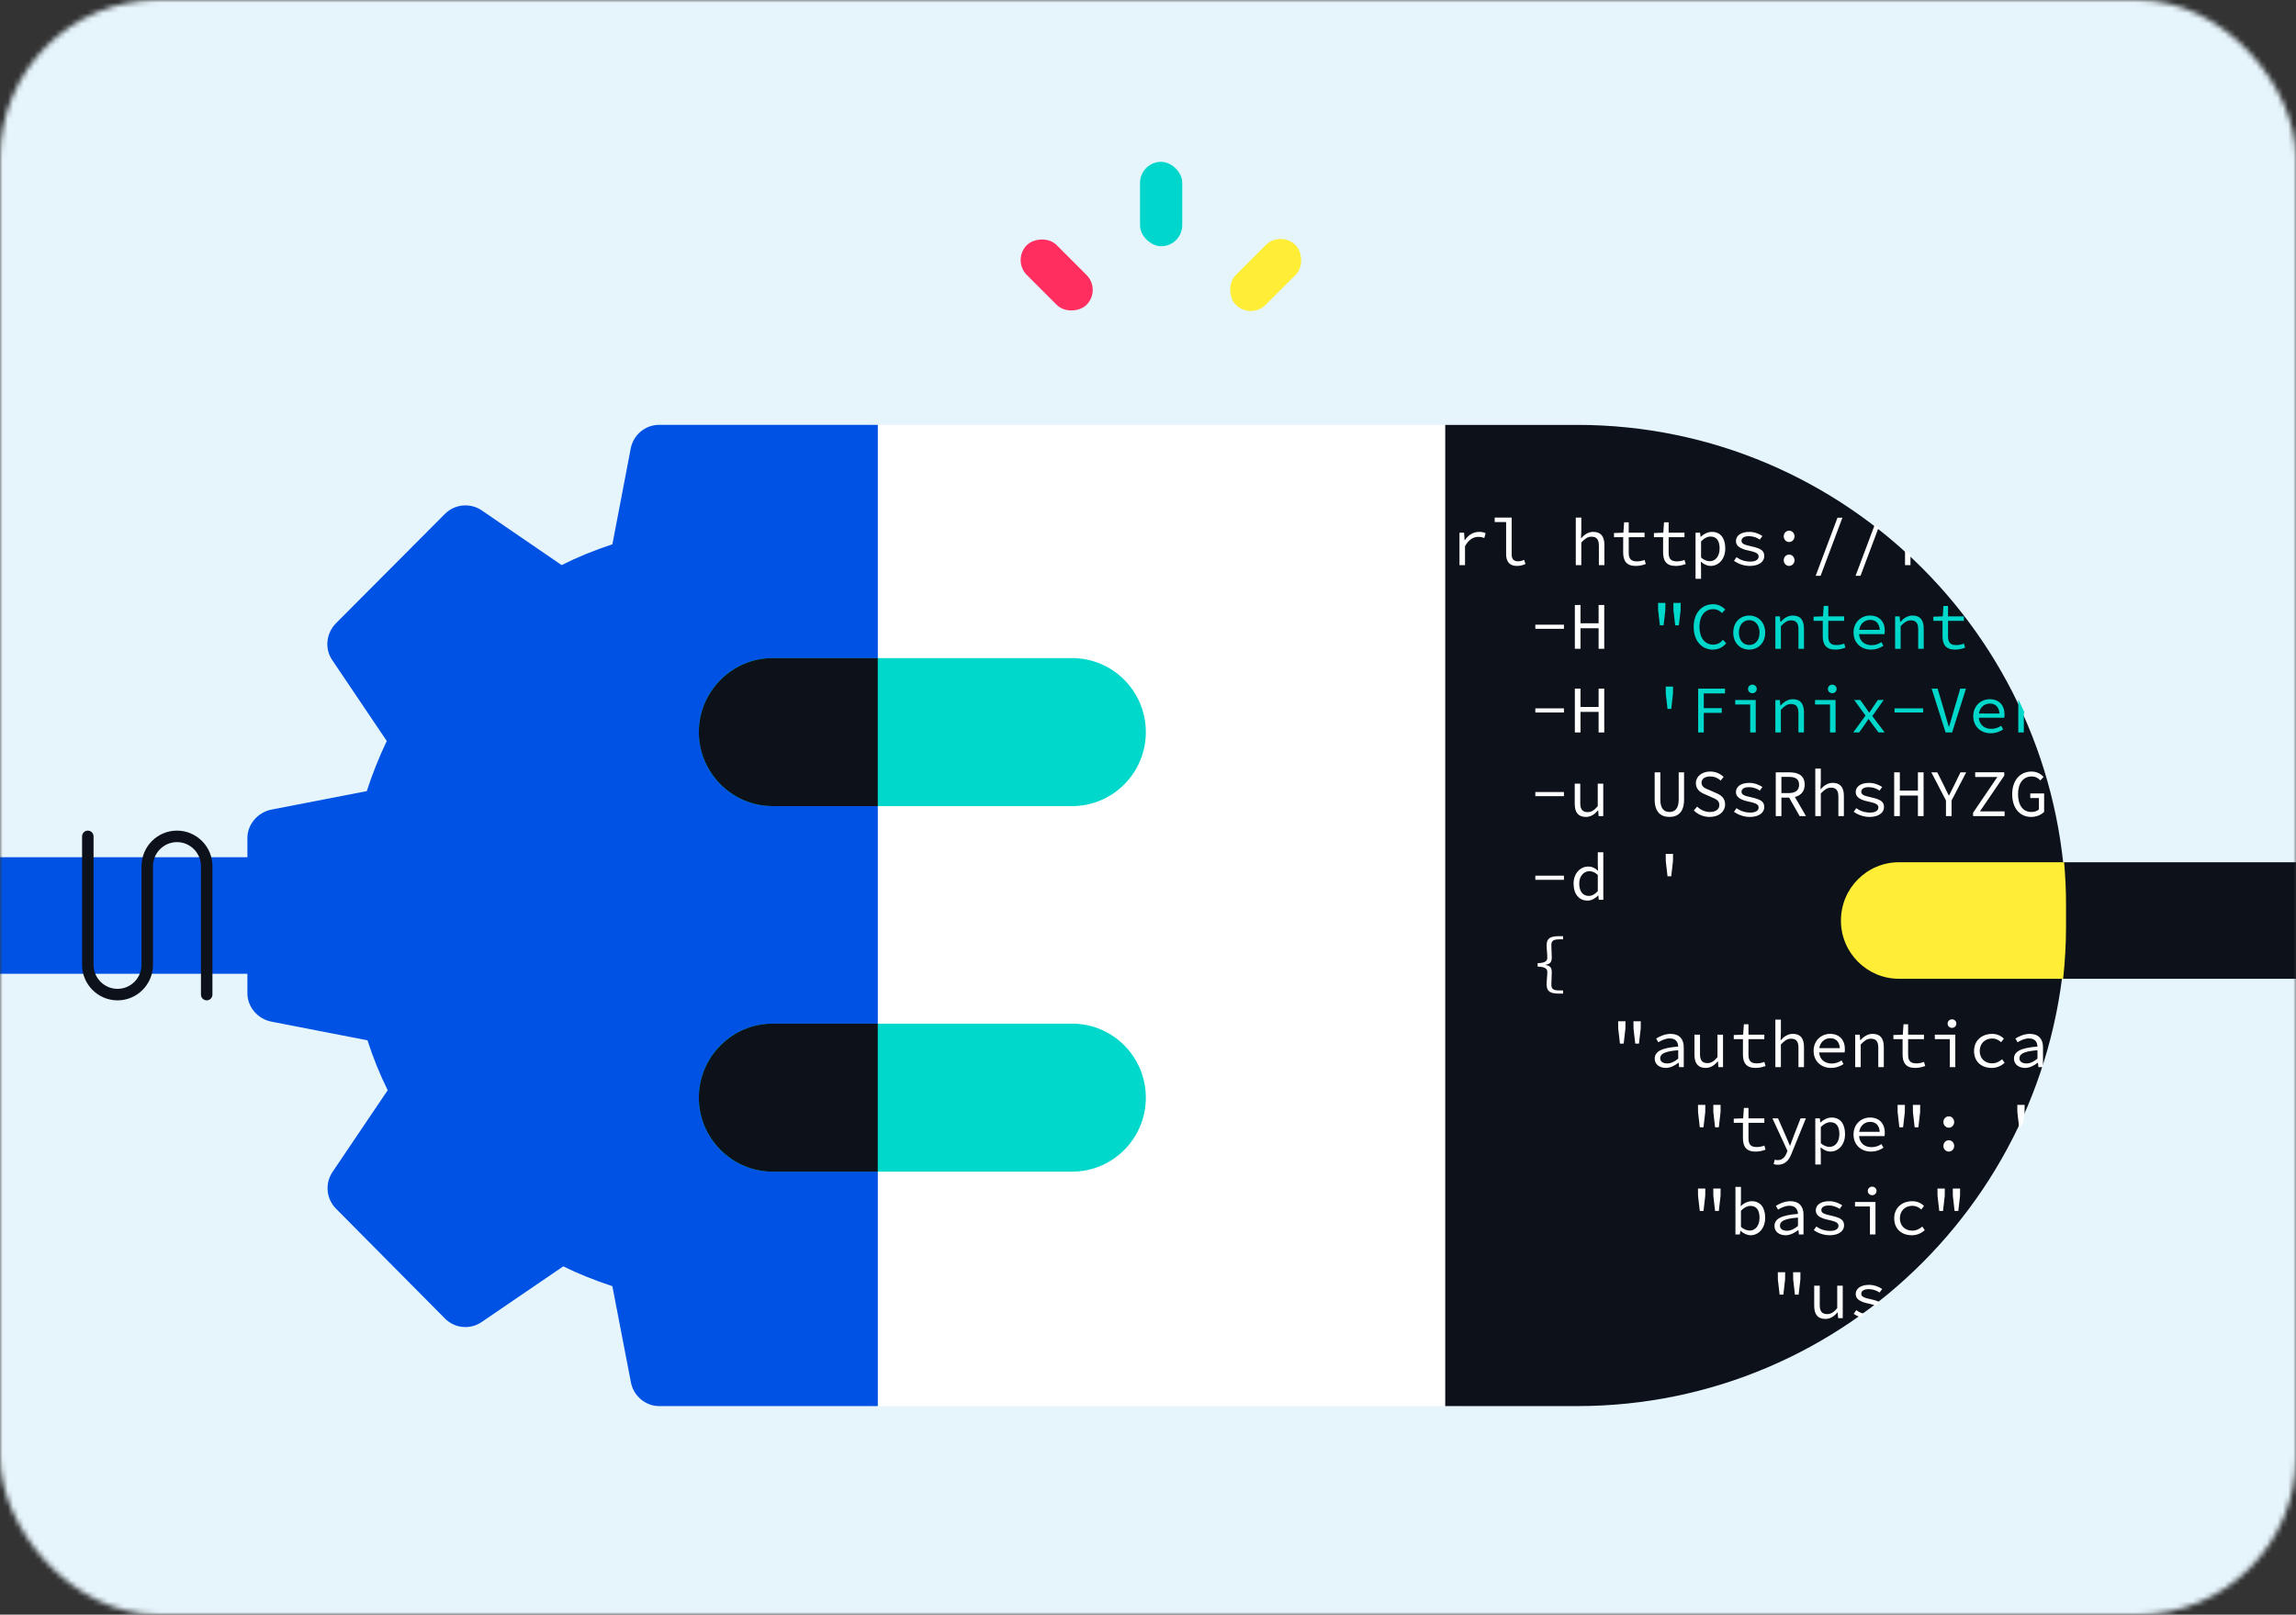 <svg width="435" height="306" viewBox="0 0 435 306" fill="none" xmlns="http://www.w3.org/2000/svg">
<rect x="0" y="0" width="435" height="306" fill="#333333" stroke="none"/>
<mask id="mask0_34_204" style="mask-type:alpha" maskUnits="userSpaceOnUse" x="0" y="0" width="435" height="306">
<rect width="435" height="306" rx="30" fill="#F2F6FB"/>
</mask>
<g mask="url(#mask0_34_204)">
<path d="M449 -7H-3V315H449V-7Z" fill="#E6F5FC"/>
<path d="M277.051 80.522H164.455V266.475H277.051V80.522Z" fill="white"/>
<path d="M124.88 266.475C122.298 266.475 120.027 264.549 119.537 261.993L116.02 243.755C112.681 242.635 109.609 241.425 106.715 239.992L91.22 250.567C89.056 252.027 86.162 251.744 84.317 249.895L63.657 229.061C61.811 227.201 61.533 224.293 62.99 222.114L73.454 206.613C71.944 203.559 70.664 200.402 69.626 197.157L51.414 193.616C48.875 193.122 46.872 190.883 46.872 188.24V158.801C46.872 156.202 48.875 153.918 51.458 153.424L69.492 149.927C70.54 146.679 71.806 143.508 73.277 140.428L62.947 125.102C61.476 122.95 61.788 120.038 63.613 118.158L84.32 97.368C86.176 95.535 89.053 95.256 91.224 96.695L106.407 107.092C109.435 105.569 112.641 104.268 116.024 103.148L119.497 85C119.986 82.448 122.214 80.518 124.84 80.518H166.311V266.475H124.887H124.88Z" fill="#0052E4"/>
<path d="M-3 162.456H69.766C75.252 162.456 79.711 166.928 79.711 172.439V174.561C79.711 180.069 75.256 184.544 69.766 184.544H-3V162.459V162.456Z" fill="#0052E4"/>
<path d="M449 185.492H378.666C373.179 185.492 368.721 181.02 368.721 175.509V173.387C368.721 167.879 373.176 163.404 378.666 163.404H449V185.489V185.492Z" fill="#0D121A"/>
<path d="M273.812 80.522H298.806C349.924 80.522 391.425 122.183 391.425 173.498C391.425 224.814 349.924 266.475 298.806 266.475H273.812V80.522Z" fill="#0D121A"/>
<path d="M348.781 174.45C348.781 180.549 353.705 185.492 359.781 185.492H390.882C391.24 182.207 391.431 178.868 391.431 175.489V171.508C391.431 168.777 391.304 166.077 391.069 163.407H359.785C353.708 163.407 348.785 168.35 348.785 174.45H348.781Z" fill="#FFED36"/>
<path d="M203.119 124.718H146.377C138.661 124.718 132.406 130.997 132.406 138.743C132.406 146.489 138.661 152.768 146.377 152.768H203.119C210.835 152.768 217.09 146.489 217.09 138.743C217.09 130.997 210.835 124.718 203.119 124.718Z" fill="#00D8CB"/>
<path d="M203.119 193.993H146.377C138.661 193.993 132.406 200.272 132.406 208.018C132.406 215.764 138.661 222.043 146.377 222.043H203.119C210.835 222.043 217.09 215.764 217.09 208.018C217.09 200.272 210.835 193.993 203.119 193.993Z" fill="#00D8CB"/>
<path d="M166.303 124.718H146.373C138.689 124.718 132.402 131.03 132.402 138.743C132.402 146.457 138.689 152.768 146.373 152.768H166.303V124.718V124.718Z" fill="#0D121A"/>
<path d="M166.303 193.993H146.373C138.689 193.993 132.402 200.305 132.402 208.018C132.402 215.732 138.689 222.043 146.373 222.043H166.303V193.993V193.993Z" fill="#0D121A"/>
<path d="M338.967 102.721C339.531 102.721 339.989 102.239 339.989 101.645C339.989 101.051 339.531 100.569 338.967 100.569C338.403 100.569 337.946 101.051 337.946 101.645C337.946 102.239 338.403 102.721 338.967 102.721Z" fill="white"/>
<path d="M354.422 151.087C353.163 150.822 352.633 150.593 352.633 150.062C352.633 149.595 353.012 149.178 354.044 149.178C354.824 149.178 355.531 149.43 356.097 149.823L356.599 149.151C355.993 148.734 355.062 148.367 354.127 148.367C352.453 148.367 351.582 149.127 351.582 150.112C351.582 151.037 352.375 151.578 353.977 151.908C355.641 152.251 355.879 152.577 355.879 153.048C355.879 153.566 355.377 153.996 354.342 153.996C353.22 153.996 352.389 153.667 351.682 153.162L351.203 153.858C351.947 154.376 353.019 154.82 354.214 154.82C355.966 154.82 356.938 153.986 356.938 152.984C356.938 151.982 356.445 151.528 354.415 151.087H354.422Z" fill="white"/>
<path d="M346.859 230.366C345.599 230.1 345.07 229.871 345.07 229.34C345.07 228.873 345.449 228.456 346.48 228.456C347.261 228.456 347.968 228.708 348.534 229.101L349.036 228.429C348.43 228.012 347.499 227.646 346.564 227.646C344.889 227.646 344.018 228.405 344.018 229.391C344.018 230.315 344.812 230.857 346.413 231.186C348.078 231.529 348.316 231.855 348.316 232.326C348.316 232.844 347.813 233.274 346.778 233.274C345.656 233.274 344.826 232.945 344.119 232.44L343.64 233.137C344.383 233.654 345.455 234.098 346.651 234.098C348.403 234.098 349.374 233.264 349.374 232.262C349.374 231.26 348.882 230.806 346.852 230.366H346.859Z" fill="white"/>
<path d="M351.558 109.123H352.49L355.919 99.991C355.678 99.802 355.437 99.618 355.196 99.433L351.558 109.12V109.123Z" fill="white"/>
<path d="M343.884 133.508H346.718V138.811H347.766V132.661H343.884V133.508Z" fill="#00D8CB"/>
<path d="M343.72 243.654V247.474C343.72 249.095 344.387 249.956 345.837 249.956C346.782 249.956 347.502 249.451 348.118 248.728H348.168L348.256 249.804H349.126V243.654H348.081V247.918C347.401 248.715 346.882 249.044 346.179 249.044C345.171 249.044 344.769 248.486 344.769 247.336V243.654H343.724H343.72Z" fill="white"/>
<path d="M354.295 116.655C352.657 116.655 351.17 117.869 351.17 119.87C351.17 121.871 352.633 123.108 354.472 123.108C355.457 123.108 356.238 122.778 356.841 122.375L356.462 121.692C355.906 122.045 355.326 122.274 354.596 122.274C353.323 122.274 352.339 121.568 352.215 120.172H357.041C357.068 120.008 357.092 119.779 357.092 119.54C357.092 117.805 356.057 116.655 354.295 116.655V116.655ZM354.322 117.479C355.363 117.479 356.05 118.111 356.144 119.365H352.245C352.436 118.152 353.32 117.479 354.322 117.479Z" fill="#00D8CB"/>
<path d="M337.165 245.349H337.872L338.2 242.501L338.214 241.109H336.827L336.837 242.501L337.165 245.349Z" fill="white"/>
<path d="M339.738 242.501L340.066 245.349H340.769L341.097 242.501L341.111 241.109H339.724L339.738 242.501Z" fill="white"/>
<path d="M341.69 230.177C341.69 228.648 340.87 227.646 339.195 227.646C338.123 227.646 337.092 228.126 336.458 228.53L336.874 229.239C337.44 228.886 338.224 228.506 339.018 228.506C340.203 228.506 340.605 229.216 340.642 230.05C337.48 230.302 336.194 230.974 336.194 232.353C336.194 233.453 337.138 234.098 338.287 234.098C339.145 234.098 340.026 233.644 340.696 233.113H340.732L340.82 233.947H341.69V230.177V230.177ZM340.645 232.34C339.939 232.921 339.259 233.251 338.565 233.251C337.872 233.251 337.229 232.972 337.229 232.276C337.229 231.465 338.023 230.947 340.645 230.746V232.34V232.34Z" fill="white"/>
<path d="M341.138 211.942L339.815 215.332C339.614 215.89 339.372 216.536 339.158 217.117H339.108C338.857 216.522 338.592 215.877 338.351 215.332L336.864 211.942H335.805L338.652 218.106L338.475 218.56C338.173 219.32 337.654 219.864 336.8 219.864C336.612 219.864 336.408 219.827 336.244 219.777L336.03 220.611C336.244 220.688 336.545 220.739 336.837 220.739C338.237 220.739 338.981 219.814 339.433 218.6L342.143 211.946H341.134L341.138 211.942Z" fill="white"/>
<path d="M338.967 107.25C339.531 107.25 339.989 106.768 339.989 106.174C339.989 105.58 339.531 105.098 338.967 105.098C338.403 105.098 337.946 105.58 337.946 106.174C337.946 106.768 338.403 107.25 338.967 107.25Z" fill="white"/>
<path d="M348.132 98.114L343.998 109.123H344.929L349.063 98.114H348.132Z" fill="white"/>
<path d="M347.023 211.788C346.279 211.788 345.472 212.181 344.906 212.726H344.869L344.782 211.942H343.925V220.685H344.97V218.61L344.919 217.447H344.946C345.502 217.951 346.206 218.244 346.775 218.244C348.249 218.244 349.562 217.016 349.562 214.928C349.562 213.018 348.681 211.791 347.03 211.791L347.023 211.788ZM346.594 217.356C346.179 217.356 345.536 217.168 344.97 216.646V213.583C345.586 212.951 346.219 212.672 346.758 212.672C347.981 212.672 348.487 213.57 348.487 214.925C348.487 216.445 347.679 217.353 346.598 217.353L346.594 217.356Z" fill="white"/>
<path d="M346.909 202.386C347.894 202.386 348.674 202.057 349.277 201.653L348.899 200.971C348.343 201.324 347.763 201.552 347.033 201.552C345.76 201.552 344.775 200.846 344.652 199.451H349.478C349.505 199.286 349.528 199.057 349.528 198.819C349.528 197.084 348.493 195.934 346.732 195.934C345.094 195.934 343.606 197.147 343.606 199.148C343.606 201.149 345.07 202.386 346.909 202.386V202.386ZM346.758 196.757C347.8 196.757 348.487 197.39 348.581 198.644H344.682C344.873 197.43 345.757 196.757 346.758 196.757Z" fill="white"/>
<path d="M347.137 131.373C347.596 131.373 347.968 131.01 347.968 130.563C347.968 130.115 347.596 129.752 347.137 129.752C346.678 129.752 346.306 130.115 346.306 130.563C346.306 131.01 346.678 131.373 347.137 131.373Z" fill="#00D8CB"/>
<path d="M349.404 121.968C348.962 122.133 348.51 122.247 347.941 122.247C346.755 122.247 346.39 121.679 346.39 120.576V117.654H349.391V116.807H346.39V114.833H345.519L345.382 116.807L343.603 116.871V117.654H345.341V120.566C345.341 122.083 345.921 123.108 347.71 123.108C348.48 123.108 349.07 122.943 349.626 122.742L349.398 121.972L349.404 121.968Z" fill="#00D8CB"/>
<path d="M349.341 154.665V150.846C349.341 149.225 348.674 148.364 347.224 148.364C346.279 148.364 345.559 148.882 344.943 149.568H344.906L344.97 148.112V145.657H343.925V154.665H344.97V150.375C345.676 149.642 346.169 149.275 346.899 149.275C347.894 149.275 348.299 149.82 348.299 150.983V154.665H349.344H349.341Z" fill="white"/>
<path d="M369.823 194.797C370.282 194.797 370.654 194.434 370.654 193.987C370.654 193.539 370.282 193.176 369.823 193.176C369.365 193.176 368.993 193.539 368.993 193.987C368.993 194.434 369.365 194.797 369.823 194.797Z" fill="white"/>
<path d="M366.571 196.932H369.408V202.235H370.453V196.084H366.571V196.932Z" fill="white"/>
<path d="M367.087 226.646L367.415 229.491H368.122L368.45 226.646L368.46 225.254H367.073L367.087 226.646Z" fill="white"/>
<path d="M369.217 213.715C369.781 213.715 370.239 213.233 370.239 212.639C370.239 212.044 369.781 211.562 369.217 211.562C368.653 211.562 368.196 212.044 368.196 212.639C368.196 213.233 368.653 213.715 369.217 213.715Z" fill="white"/>
<path d="M379.778 135.395C379.778 133.66 378.743 132.51 376.981 132.51C375.343 132.51 373.856 133.724 373.856 135.724C373.856 137.725 375.32 138.962 377.159 138.962C378.144 138.962 378.924 138.633 379.527 138.229L379.149 137.547C378.592 137.9 378.013 138.129 377.283 138.129C376.01 138.129 375.025 137.422 374.901 136.027H379.728C379.755 135.862 379.778 135.634 379.778 135.395V135.395ZM377.005 133.334C378.047 133.334 378.733 133.966 378.827 135.22H374.928C375.119 134.006 376.003 133.334 377.005 133.334Z" fill="#00D8CB"/>
<path d="M369.217 218.244C369.781 218.244 370.239 217.762 370.239 217.168C370.239 216.574 369.781 216.092 369.217 216.092C368.653 216.092 368.196 216.574 368.196 217.168C368.196 217.762 368.653 218.244 369.217 218.244Z" fill="white"/>
<path d="M387.278 150.365H384.655V151.239H386.293V153.401C385.992 153.704 385.449 153.882 384.87 153.882C383.255 153.882 382.337 152.577 382.337 150.493C382.337 148.408 383.346 147.154 384.897 147.154C385.69 147.154 386.183 147.483 386.571 147.9L387.178 147.231C386.712 146.737 385.992 146.219 384.897 146.219C382.753 146.219 381.229 147.839 381.229 150.519C381.229 153.199 382.729 154.82 384.809 154.82C385.881 154.82 386.762 154.39 387.281 153.858V150.365H387.278Z" fill="white"/>
<path d="M381.57 200.641C381.57 201.741 382.515 202.386 383.664 202.386C384.521 202.386 385.402 201.932 386.072 201.401H386.109L386.196 202.235H387.067V198.466C387.067 196.936 386.246 195.934 384.572 195.934C383.5 195.934 382.468 196.414 381.835 196.818L382.25 197.527C382.816 197.174 383.6 196.794 384.394 196.794C385.58 196.794 385.982 197.504 386.019 198.338C382.857 198.59 381.57 199.262 381.57 200.641V200.641ZM386.019 199.034V200.628C385.312 201.209 384.632 201.539 383.938 201.539C383.245 201.539 382.602 201.26 382.602 200.564C382.602 199.753 383.396 199.236 386.019 199.034V199.034Z" fill="white"/>
<path d="M379.792 153.767H375.116L379.728 146.999V146.353H374.221V147.251H378.418L373.819 154.023V154.665H379.792V153.767Z" fill="white"/>
<path d="M382.388 138.811H383.433V135.216C383.473 135.142 383.516 135.072 383.56 135.004C383.202 134.217 382.833 133.437 382.455 132.661H382.388V138.811Z" fill="#00D8CB"/>
<path d="M377.46 196.807C378.104 196.807 378.633 197.073 379.135 197.503L379.651 196.834C379.145 196.34 378.415 195.937 377.42 195.937C375.568 195.937 374.004 197.113 374.004 199.175C374.004 201.236 375.441 202.389 377.357 202.389C378.264 202.389 379.108 202.036 379.788 201.428L379.323 200.745C378.817 201.175 378.187 201.518 377.434 201.518C376.033 201.518 375.076 200.58 375.076 199.178C375.076 197.776 376.047 196.811 377.457 196.811L377.46 196.807Z" fill="white"/>
<path d="M364.467 119.133C364.467 117.513 363.801 116.652 362.351 116.652C361.393 116.652 360.686 117.17 360.043 117.842H359.992L359.905 116.807H359.048V122.957H360.093V118.666C360.8 117.933 361.292 117.566 362.022 117.566C363.017 117.566 363.422 118.111 363.422 119.275V122.957H364.467V119.137V119.133Z" fill="#00D8CB"/>
<path d="M356.904 202.235V198.415C356.904 196.794 356.238 195.934 354.787 195.934C353.829 195.934 353.123 196.451 352.479 197.124H352.429L352.342 196.088H351.485V202.238H352.53V197.948C353.236 197.215 353.725 196.848 354.459 196.848C355.454 196.848 355.859 197.393 355.859 198.556V202.238H356.904V202.235Z" fill="white"/>
<path d="M355.327 233.946V227.796H351.448V228.644H354.282V233.946H355.327Z" fill="white"/>
<path d="M361.959 107.099V105.112C361.617 104.796 361.272 104.483 360.927 104.174V107.099H361.959V107.099Z" fill="white"/>
<path d="M357.092 214.673C357.092 212.938 356.057 211.788 354.295 211.788C352.657 211.788 351.17 213.001 351.17 215.002C351.17 217.003 352.633 218.24 354.472 218.24C355.457 218.24 356.238 217.911 356.841 217.507L356.462 216.825C355.906 217.178 355.326 217.406 354.596 217.406C353.323 217.406 352.339 216.7 352.215 215.305H357.041C357.068 215.14 357.092 214.911 357.092 214.673V214.673ZM354.318 212.611C355.36 212.611 356.047 213.244 356.14 214.498H352.242C352.432 213.284 353.317 212.611 354.318 212.611Z" fill="white"/>
<path d="M370.316 229.491H371.019L371.347 226.646L371.361 225.254H369.974L369.988 226.646L370.316 229.491Z" fill="white"/>
<path d="M352.228 138.811L353.236 137.406C353.488 137.012 353.739 136.646 353.993 136.279H354.044C354.308 136.632 354.586 137.049 354.851 137.392L355.909 138.808H357.068L354.724 135.707L356.891 132.658H355.782L354.874 133.986C354.66 134.329 354.409 134.705 354.181 135.035H354.131C353.879 134.705 353.628 134.339 353.414 133.996L352.443 132.654H351.297L353.441 135.613L351.123 138.801H352.232L352.228 138.811Z" fill="#00D8CB"/>
<path d="M354.697 226.509C355.156 226.509 355.528 226.146 355.528 225.699C355.528 225.251 355.156 224.888 354.697 224.888C354.238 224.888 353.866 225.251 353.866 225.699C353.866 226.146 354.238 226.509 354.697 226.509Z" fill="white"/>
<path d="M371.435 146.367L370.235 148.821C369.921 149.467 369.592 150.099 369.264 150.758H369.214C368.872 150.099 368.584 149.467 368.269 148.821L367.033 146.367H365.911L368.685 151.706V154.665H369.743V151.706L372.516 146.367H371.431H371.435Z" fill="white"/>
<path d="M368.209 114.833L368.072 116.807L366.293 116.871V117.654H368.031V120.566C368.031 122.083 368.611 123.108 370.4 123.108C371.17 123.108 371.759 122.943 372.315 122.742L372.088 121.972C371.646 122.136 371.193 122.251 370.627 122.251C369.442 122.251 369.076 121.682 369.076 120.58V117.658H372.078V116.81H369.076V114.836H368.206L368.209 114.833Z" fill="#00D8CB"/>
<path d="M364.364 134.245H358.944V135.028H364.364V134.245Z" fill="#00D8CB"/>
<path d="M368.614 138.811H369.85L372.473 130.512H371.388L370.065 134.991C369.787 135.966 369.572 136.763 369.271 137.725H369.22C368.919 136.763 368.718 135.966 368.427 134.991L367.104 130.512H365.968L368.614 138.811Z" fill="#00D8CB"/>
<path d="M364.441 154.665V146.367H363.369V149.833H359.942V146.367H358.87V154.665H359.942V150.768H363.369V154.665H364.441Z" fill="white"/>
<path d="M354.422 246.22C353.163 245.954 352.633 245.726 352.633 245.194C352.633 244.727 353.012 244.31 354.043 244.31C354.824 244.31 355.531 244.562 356.097 244.955L356.599 244.283C355.993 243.866 355.062 243.5 354.127 243.5C352.452 243.5 351.582 244.259 351.582 245.245C351.582 246.169 352.375 246.711 353.976 247.04C354.66 247.181 355.102 247.319 355.387 247.467C355.665 247.255 355.943 247.044 356.217 246.828C355.829 246.596 355.256 246.401 354.419 246.22H354.422Z" fill="white"/>
<path d="M303.941 114.655H302.872V118.122H299.442V114.655H298.371V122.953H299.442V119.06H302.872V122.953H303.941V114.655Z" fill="white"/>
<path d="M303.941 130.509H302.872V133.979H299.442V130.509H298.371V138.811H299.442V134.914H302.872V138.811H303.941V130.509Z" fill="white"/>
<path d="M298.347 148.519V152.338C298.347 153.959 299.014 154.82 300.464 154.82C301.409 154.82 302.129 154.316 302.745 153.593H302.795L302.882 154.669H303.753V148.519H302.708V152.782C302.028 153.579 301.509 153.909 300.806 153.909C299.798 153.909 299.396 153.35 299.396 152.201V148.519H298.351H298.347Z" fill="white"/>
<path d="M299.593 98.091H298.548V107.099H299.593V102.808C300.3 102.075 300.789 101.709 301.523 101.709C302.517 101.709 302.923 102.254 302.923 103.417V107.099H303.968V103.279C303.968 101.658 303.301 100.798 301.851 100.798C300.906 100.798 300.186 101.315 299.57 102.001H299.533L299.597 100.545V98.091H299.593Z" fill="white"/>
<path d="M296.304 150.099H290.884V150.883H296.304V150.099Z" fill="white"/>
<path d="M295.483 178.015H296.14V177.419H295.359C293.785 177.419 293.028 177.799 293.028 179.101C293.028 179.975 293.155 180.745 293.155 181.542C293.155 182.036 292.814 182.517 291.326 182.53V183.19C292.814 183.203 293.155 183.684 293.155 184.178C293.155 185.025 293.028 185.695 293.028 186.619C293.028 187.924 293.785 188.301 295.359 188.301H296.14V187.705H295.483C294.197 187.705 293.919 187.376 293.919 186.555C293.919 185.785 293.996 185.126 293.996 184.266C293.996 183.405 293.718 183.038 292.85 182.887V182.836C293.721 182.685 293.996 182.278 293.996 181.458C293.996 180.637 293.919 179.888 293.919 179.168C293.919 178.344 294.197 178.018 295.483 178.018V178.015Z" fill="white"/>
<path d="M296.304 165.953H290.884V166.737H296.304V165.953Z" fill="white"/>
<path d="M319.154 106.114C318.712 106.279 318.26 106.393 317.691 106.393C316.505 106.393 316.14 105.825 316.14 104.722V101.8H319.141V100.952H316.14V98.978H315.269L315.132 100.952L313.353 101.016V101.8H315.091V104.712C315.091 106.228 315.671 107.254 317.46 107.254C318.23 107.254 318.82 107.089 319.376 106.887L319.148 106.117L319.154 106.114Z" fill="white"/>
<path d="M306.59 194.935L306.915 197.779H307.622L307.95 194.935L307.964 193.542H306.577L306.59 194.935Z" fill="white"/>
<path d="M318.083 118.501L318.411 115.653L318.424 114.261H317.038L317.051 115.653L317.379 118.501H318.083Z" fill="#00D8CB"/>
<path d="M309.488 194.935L309.816 197.779H310.523L310.848 194.935L310.861 193.542H309.474L309.488 194.935Z" fill="white"/>
<path d="M311.591 106.114C311.149 106.279 310.697 106.393 310.127 106.393C308.942 106.393 308.577 105.825 308.577 104.722V101.8H311.578V100.952H308.577V98.978H307.706L307.568 100.952L305.79 101.016V101.8H307.528V104.712C307.528 106.228 308.108 107.254 309.896 107.254C310.667 107.254 311.256 107.089 311.812 106.887L311.585 106.117L311.591 106.114Z" fill="white"/>
<path d="M302.782 169.712H302.819L302.906 170.523H303.763V161.515H302.718V163.882L302.769 165.008H302.742C302.199 164.514 301.633 164.225 300.903 164.225C299.452 164.225 298.129 165.466 298.129 167.463C298.129 169.46 299.188 170.678 300.776 170.678C301.546 170.678 302.276 170.234 302.779 169.716L302.782 169.712ZM299.201 167.446C299.201 166.041 300.059 165.106 301.117 165.106C301.646 165.106 302.162 165.294 302.718 165.815V168.879C302.176 169.487 301.61 169.79 301.003 169.79C299.881 169.79 299.201 168.916 299.201 167.449V167.446Z" fill="white"/>
<path d="M363.456 213.637L363.784 210.789L363.798 209.397H362.411L362.424 210.789L362.753 213.637H363.456Z" fill="white"/>
<path d="M362.31 233.224C360.91 233.224 359.952 232.286 359.952 230.884C359.952 229.481 360.924 228.516 362.334 228.516C362.977 228.516 363.506 228.782 364.008 229.212L364.524 228.543C364.019 228.049 363.288 227.646 362.293 227.646C360.441 227.646 358.877 228.822 358.877 230.884C358.877 232.945 360.314 234.098 362.23 234.098C363.138 234.098 363.982 233.745 364.662 233.137L364.196 232.454C363.69 232.884 363.061 233.227 362.307 233.227L362.31 233.224Z" fill="white"/>
<path d="M364.528 201.246C364.086 201.411 363.633 201.525 363.064 201.525C361.878 201.525 361.513 200.957 361.513 199.854V196.932H364.514V196.085H361.513V194.111H360.642L360.505 196.085L358.726 196.149V196.932H360.465V199.844C360.465 201.36 361.044 202.386 362.833 202.386C363.603 202.386 364.193 202.221 364.749 202.019L364.521 201.249L364.528 201.246Z" fill="white"/>
<path d="M360.558 213.637L360.887 210.789L360.9 209.397H359.513L359.527 210.789L359.852 213.637H360.558Z" fill="white"/>
<path d="M383.587 209.397H382.2L382.213 210.789L382.542 213.637H382.823C383.014 213.234 383.201 212.83 383.386 212.423L383.573 210.789L383.587 209.397V209.397Z" fill="white"/>
<path d="M296.304 134.245H290.884V135.028H296.304V134.245Z" fill="white"/>
<path d="M287.381 107.25C288.047 107.25 288.452 107.123 289.019 106.884L288.754 106.1C288.339 106.289 287.96 106.379 287.608 106.379C286.878 106.379 286.399 106 286.399 105.115V98.094H283.184V98.942H285.351V105.041C285.351 106.497 286.068 107.254 287.381 107.254V107.25Z" fill="white"/>
<path d="M296.304 118.387H290.884V119.171H296.304V118.387Z" fill="white"/>
<path d="M316.632 134.355L316.961 131.511L316.974 130.119H315.587L315.601 131.511L315.929 134.355H316.632Z" fill="#00D8CB"/>
<path d="M351.686 248.298L351.207 248.994C351.555 249.236 351.977 249.461 352.449 249.633C352.734 249.431 353.019 249.226 353.303 249.024C352.677 248.89 352.151 248.634 351.686 248.298V248.298Z" fill="white"/>
<path d="M277.563 103.505C278.293 102.213 279.164 101.746 280.085 101.746C280.564 101.746 280.792 101.81 281.221 101.948L281.459 101.05C281.08 100.862 280.702 100.798 280.249 100.798C279.114 100.798 278.156 101.406 277.513 102.405H277.486L277.386 100.949H276.515V107.099H277.56V103.505H277.563Z" fill="white"/>
<path d="M340.056 151.041C341.175 150.762 341.915 149.995 341.915 148.707C341.915 146.972 340.692 146.367 339.018 146.367H336.435V154.665H337.507V151.162H338.971L340.96 154.665H342.159L340.059 151.041H340.056ZM337.504 147.228H338.863C340.15 147.228 340.856 147.621 340.856 148.707C340.856 149.793 340.15 150.301 338.863 150.301H337.504V147.228V147.228Z" fill="white"/>
<path d="M328.758 133.508H331.595V138.811H332.64V132.661H328.758V133.508Z" fill="#00D8CB"/>
<path d="M324.601 209.397L324.611 210.789L324.939 213.637H325.646L325.974 210.789L325.988 209.397H324.601Z" fill="white"/>
<path d="M332.01 131.373C332.469 131.373 332.841 131.01 332.841 130.563C332.841 130.115 332.469 129.752 332.01 129.752C331.551 129.752 331.179 130.115 331.179 130.563C331.179 131.01 331.551 131.373 332.01 131.373Z" fill="#00D8CB"/>
<path d="M334.281 201.246C333.839 201.411 333.387 201.525 332.817 201.525C331.632 201.525 331.267 200.957 331.267 199.854V196.932H334.268V196.085H331.267V194.111H330.396L330.258 196.085L328.48 196.149V196.932H330.218V199.844C330.218 201.36 330.798 202.386 332.586 202.386C333.357 202.386 333.946 202.221 334.502 202.019L334.274 201.249L334.281 201.246Z" fill="white"/>
<path d="M315.185 118.501L315.514 115.653L315.524 114.261H314.137L314.15 115.653L314.479 118.501H315.185Z" fill="#00D8CB"/>
<path d="M331.659 106.43C330.536 106.43 329.706 106.1 328.999 105.596L328.52 106.292C329.264 106.81 330.335 107.253 331.531 107.253C333.283 107.253 334.254 106.42 334.254 105.418C334.254 104.415 333.762 103.962 331.732 103.521C330.473 103.255 329.944 103.027 329.944 102.495C329.944 102.028 330.322 101.611 331.354 101.611C332.134 101.611 332.841 101.863 333.407 102.257L333.909 101.584C333.303 101.167 332.372 100.801 331.437 100.801C329.763 100.801 328.892 101.561 328.892 102.546C328.892 103.471 329.686 104.012 331.287 104.342C332.951 104.684 333.189 105.011 333.189 105.481C333.189 105.999 332.687 106.43 331.652 106.43H331.659Z" fill="white"/>
<path d="M331.407 123.108C333.022 123.108 334.432 121.931 334.432 119.893C334.432 117.856 333.022 116.655 331.407 116.655C329.793 116.655 328.383 117.832 328.383 119.893C328.383 121.955 329.793 123.108 331.407 123.108ZM331.407 117.53C332.58 117.53 333.36 118.478 333.36 119.897C333.36 121.316 332.58 122.237 331.407 122.237C330.235 122.237 329.454 121.299 329.454 119.897C329.454 118.495 330.235 117.53 331.407 117.53Z" fill="#00D8CB"/>
<path d="M336.358 138.811H337.403V134.521C338.11 133.788 338.599 133.421 339.332 133.421C340.327 133.421 340.732 133.966 340.732 135.129V138.811H341.777V134.991C341.777 133.371 341.111 132.51 339.661 132.51C338.703 132.51 337.996 133.028 337.353 133.7H337.302L337.215 132.664H336.358V138.814V138.811Z" fill="#00D8CB"/>
<path d="M337.406 193.227H336.361V202.235H337.406V197.944C338.113 197.211 338.602 196.845 339.336 196.845C340.331 196.845 340.736 197.389 340.736 198.553V202.235H341.781V198.415C341.781 196.794 341.114 195.933 339.664 195.933C338.719 195.933 337.999 196.451 337.383 197.137H337.346L337.41 195.681V193.227H337.406Z" fill="white"/>
<path d="M337.306 117.842L337.219 116.807H336.361V122.957H337.406V118.666C338.113 117.933 338.602 117.567 339.336 117.567C340.331 117.567 340.736 118.111 340.736 119.275V122.957H341.781V119.137C341.781 117.516 341.114 116.655 339.664 116.655C338.706 116.655 337.999 117.173 337.356 117.846H337.306V117.842Z" fill="#00D8CB"/>
<path d="M329.843 224.938H328.798V233.947H329.629L329.729 233.264H329.766C330.332 233.782 331.066 234.098 331.668 234.098C333.119 234.098 334.428 232.871 334.428 230.769C334.428 228.873 333.534 227.645 331.883 227.645C331.163 227.645 330.382 228.012 329.83 228.583H329.793L329.843 227.393V224.938V224.938ZM329.843 229.444C330.459 228.812 331.092 228.533 331.632 228.533C332.854 228.533 333.36 229.431 333.36 230.786C333.36 232.306 332.553 233.214 331.494 233.214C331.052 233.214 330.409 233.025 329.843 232.504V229.441V229.444Z" fill="white"/>
<path d="M334.281 217.104C333.839 217.269 333.387 217.383 332.817 217.383C331.632 217.383 331.267 216.815 331.267 215.712V212.79H334.268V211.943H331.267V209.969H330.396L330.258 211.943L328.48 212.006V212.79H330.218V215.702C330.218 217.218 330.798 218.244 332.586 218.244C333.357 218.244 333.946 218.079 334.502 217.877L334.274 217.107L334.281 217.104Z" fill="white"/>
<path d="M331.659 153.996C330.536 153.996 329.706 153.667 328.999 153.162L328.52 153.858C329.264 154.376 330.335 154.82 331.531 154.82C333.283 154.82 334.254 153.986 334.254 152.984C334.254 151.982 333.762 151.528 331.732 151.087C330.473 150.822 329.944 150.593 329.944 150.062C329.944 149.595 330.322 149.178 331.354 149.178C332.134 149.178 332.841 149.43 333.407 149.823L333.909 149.151C333.303 148.734 332.372 148.367 331.437 148.367C329.763 148.367 328.892 149.127 328.892 150.112C328.892 151.037 329.686 151.578 331.287 151.908C332.951 152.251 333.189 152.577 333.189 153.048C333.189 153.566 332.687 153.996 331.652 153.996H331.659Z" fill="white"/>
<path d="M313.507 200.641C313.507 201.741 314.452 202.386 315.601 202.386C316.458 202.386 317.339 201.932 318.009 201.401H318.046L318.133 202.235H319.004V198.466C319.004 196.936 318.183 195.934 316.508 195.934C315.436 195.934 314.405 196.414 313.772 196.818L314.187 197.527C314.753 197.174 315.537 196.794 316.331 196.794C317.517 196.794 317.918 197.504 317.955 198.338C314.793 198.59 313.507 199.262 313.507 200.641V200.641ZM317.955 199.034V200.628C317.249 201.209 316.569 201.539 315.875 201.539C315.182 201.539 314.539 201.26 314.539 200.564C314.539 199.753 315.333 199.236 317.955 199.034V199.034Z" fill="white"/>
<path d="M324.082 107.251C325.556 107.251 326.869 106.023 326.869 103.935C326.869 102.025 325.988 100.798 324.336 100.798C323.593 100.798 322.786 101.191 322.219 101.736H322.183L322.096 100.953H321.238V109.695H322.283V107.62L322.233 106.457H322.26C322.816 106.961 323.519 107.254 324.089 107.254L324.082 107.251ZM322.28 102.593C322.896 101.961 323.526 101.682 324.068 101.682C325.291 101.682 325.797 102.58 325.797 103.935C325.797 105.455 324.99 106.363 323.908 106.363C323.492 106.363 322.849 106.175 322.283 105.653V102.59L322.28 102.593Z" fill="white"/>
<path d="M326.44 121.259C325.924 121.84 325.344 122.17 324.587 122.17C323.013 122.17 321.978 120.865 321.978 118.781C321.978 116.696 323.01 115.442 324.587 115.442C325.281 115.442 325.823 115.734 326.252 116.188L326.859 115.519C326.366 114.988 325.586 114.507 324.591 114.507C322.437 114.507 320.886 116.138 320.886 118.807C320.886 121.477 322.45 123.108 324.49 123.108C325.586 123.108 326.406 122.664 327.049 121.908L326.443 121.262L326.44 121.259Z" fill="#00D8CB"/>
<path d="M319.068 146.367H318.046V151.555C318.046 153.263 317.289 153.882 316.294 153.882C315.299 153.882 314.566 153.263 314.566 151.555V146.367H313.494V151.528C313.494 153.905 314.666 154.817 316.291 154.817C317.915 154.817 319.064 153.905 319.064 151.528V146.367H319.068Z" fill="white"/>
<path d="M316.632 166.067L316.961 163.223L316.974 161.831H315.587L315.601 163.223L315.929 166.067H316.632Z" fill="white"/>
<path d="M321.7 209.397L321.714 210.789L322.042 213.637H322.745L323.074 210.789L323.087 209.397H321.7Z" fill="white"/>
<path d="M324.611 226.646L324.939 229.491H325.646L325.974 226.646L325.988 225.254H324.601L324.611 226.646Z" fill="white"/>
<path d="M326.818 131.41V130.509H321.737V138.811H322.799V135.102H326.202V134.204H322.799V131.41H326.818Z" fill="#00D8CB"/>
<path d="M326.44 196.084H325.395V200.348C324.715 201.145 324.196 201.475 323.492 201.475C322.484 201.475 322.082 200.916 322.082 199.766V196.084H321.037V199.904C321.037 201.525 321.704 202.386 323.154 202.386C324.099 202.386 324.819 201.881 325.435 201.159H325.485L325.572 202.235H326.443V196.084H326.44Z" fill="white"/>
<path d="M321.714 226.646L322.042 229.491H322.745L323.074 226.646L323.087 225.254H321.7L321.714 226.646Z" fill="white"/>
<path d="M325.003 150.237L323.844 149.719C323.137 149.44 322.37 149.151 322.37 148.354C322.37 147.607 323.013 147.15 323.971 147.15C324.829 147.15 325.458 147.443 326.001 147.923L326.557 147.241C325.951 146.632 325.043 146.215 324.011 146.215C322.437 146.215 321.302 147.15 321.302 148.418C321.302 149.685 322.26 150.227 323.08 150.556L324.276 151.088C325.107 151.441 325.75 151.696 325.75 152.581C325.75 153.341 325.093 153.885 323.961 153.885C323.03 153.885 322.173 153.482 321.543 152.86L320.913 153.593C321.657 154.339 322.702 154.82 323.914 154.82C325.73 154.82 326.838 153.771 326.838 152.453C326.838 151.225 326.031 150.644 325.01 150.24L325.003 150.237Z" fill="white"/>
<path d="M39.161 189.332C38.698 189.332 38.323 188.956 38.323 188.492V164.157C38.323 161.504 36.173 159.345 33.53 159.345C30.887 159.345 28.737 161.504 28.737 164.157V182.839C28.737 186.42 25.836 189.332 22.269 189.332C18.701 189.332 15.801 186.42 15.801 182.839V158.505C15.801 158.041 16.176 157.664 16.638 157.664C17.1 157.664 17.476 158.041 17.476 158.505V182.839C17.476 185.492 19.626 187.651 22.269 187.651C24.912 187.651 27.062 185.492 27.062 182.839V164.157C27.062 160.576 29.963 157.664 33.53 157.664C37.097 157.664 39.998 160.576 39.998 164.157V188.492C39.998 188.956 39.623 189.332 39.161 189.332Z" fill="#0D121A" stroke="#0D121A" stroke-width="0.5"/>
<g clip-path="url(#clip0_34_204)">
<rect width="16" height="8" rx="4" transform="matrix(0.707 0.707 0.707 -0.707 191.716 49.284)" fill="#FF2E5E"/>
<rect width="16" height="8" rx="4" transform="matrix(-8.42937e-08 1 1 8.42937e-08 215.99 30.668)" fill="#00D6CC"/>
<rect width="16" height="8" rx="4" transform="matrix(-0.707 0.707 0.707 0.707 242.627 43.627)" fill="#FFED36"/>
</g>
</g>
<defs>
<clipPath id="clip0_34_204">
<rect width="40" height="40" fill="white" transform="matrix(0.707 0.707 0.707 -0.707 191.716 49.284)"/>
</clipPath>
</defs>
</svg>
